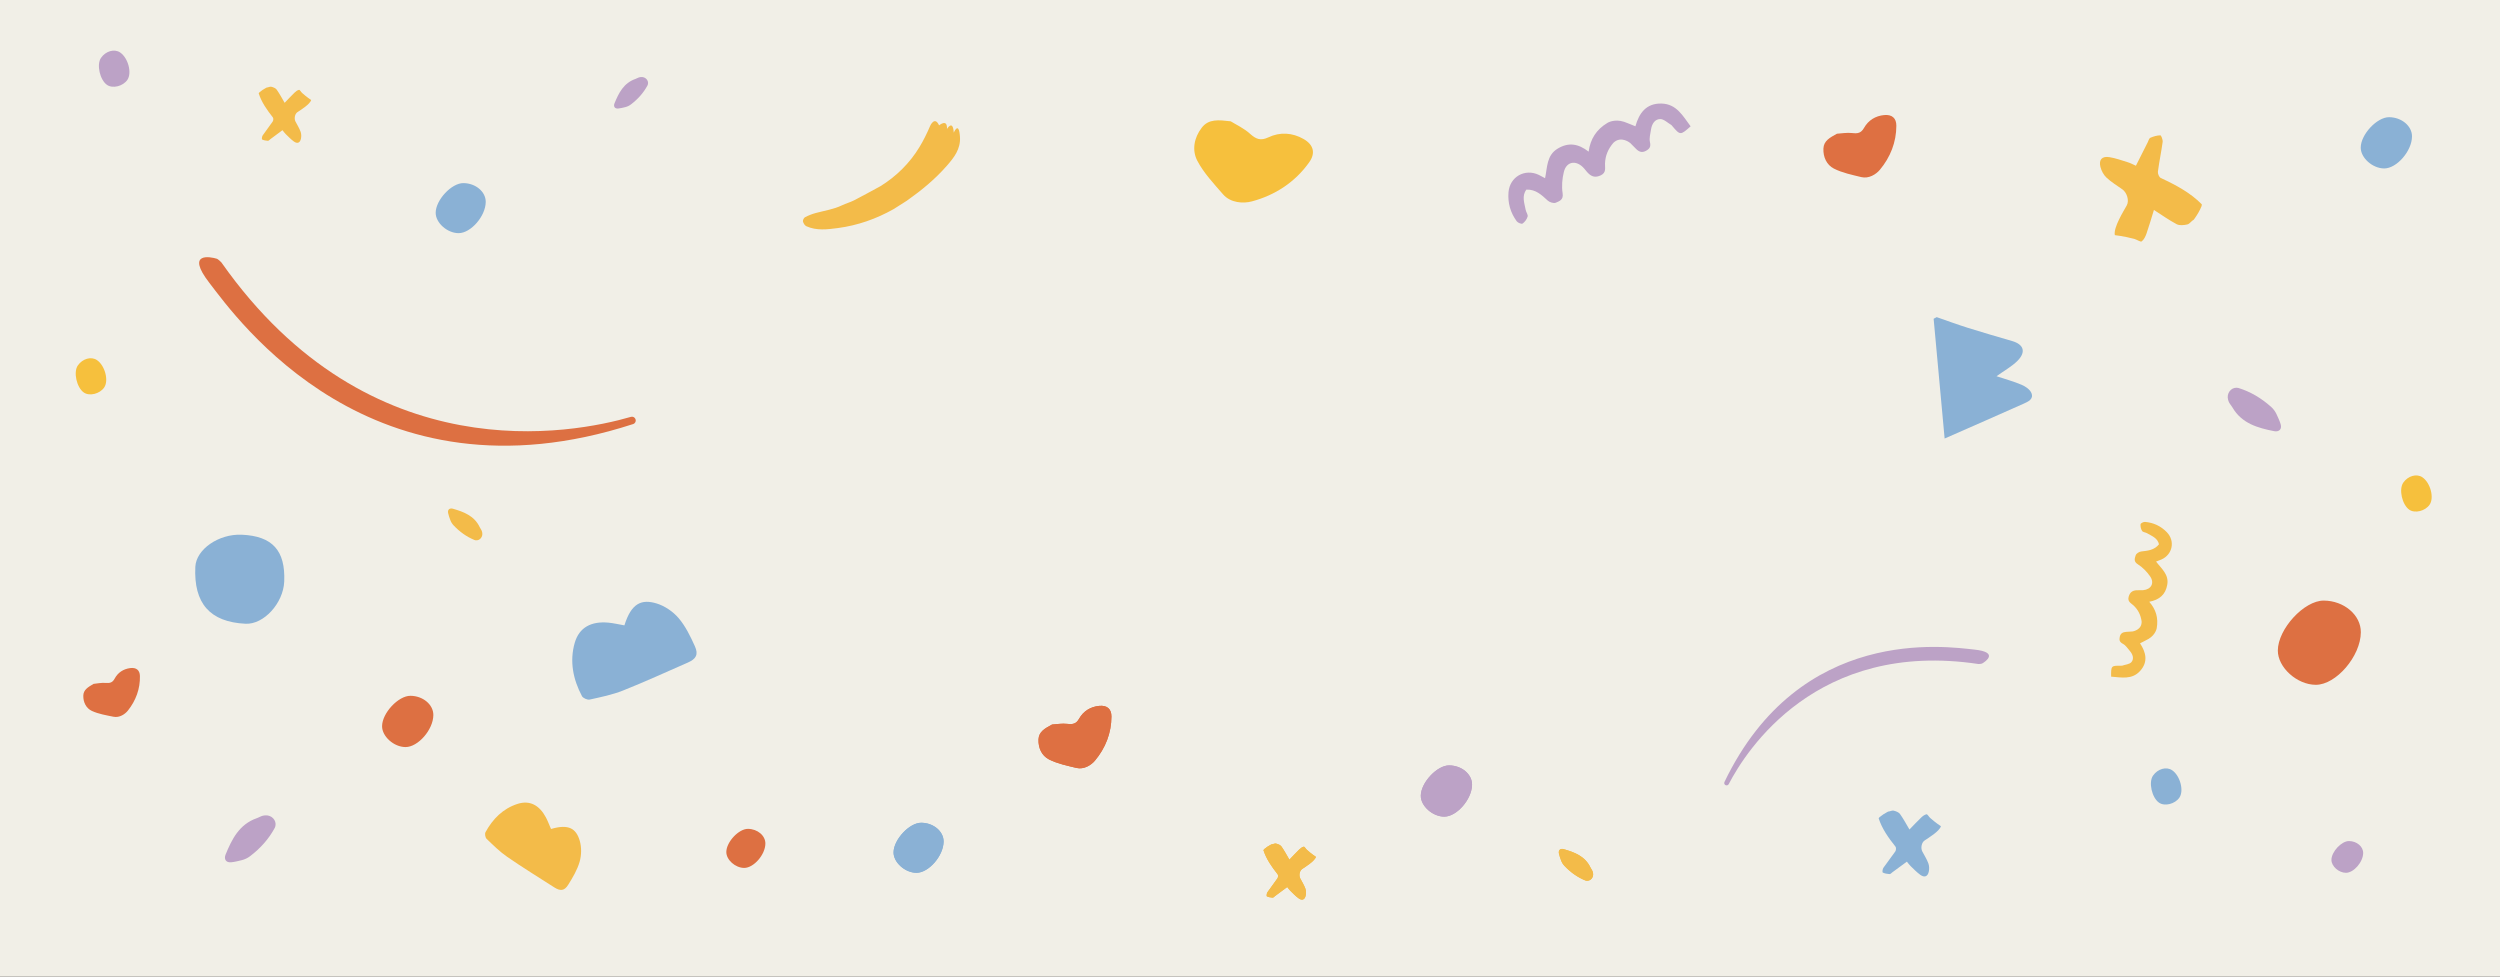 <svg width="2048" height="800" viewBox="0 0 2048 800" fill="none" xmlns="http://www.w3.org/2000/svg">
<rect x="0" y="0" width="2048" height="800" fill="#333333" stroke="none"/>
<g clip-path="url(#clip0_40_23)">
<rect width="2048" height="800" fill="#F1EFE7"/>
<path d="M1321.69 116.981C1317.29 122.127 1315.09 127.482 1314.82 133.929C1314.67 137.411 1316.15 141.385 1311.3 143.664C1307.14 145.606 1304.11 144.89 1301.12 141.964C1299.49 140.37 1298.22 138.38 1296.57 136.806C1290.47 130.989 1283.16 132.571 1281.12 140.803C1279.73 146.405 1279.21 152.645 1280.1 158.337C1280.95 163.808 1277.36 164.798 1274.52 166.057C1272.84 166.794 1269.47 165.743 1267.91 164.318C1262.9 159.763 1258.18 155.032 1250.43 155.335C1246.47 160.52 1248.79 166.337 1249.85 172.004C1250.21 173.873 1251.87 175.907 1251.43 177.422C1250.8 179.624 1249.13 181.868 1247.27 183.15C1246.46 183.725 1243.41 182.515 1242.5 181.271C1237.33 174.208 1235.05 166.183 1235.77 157.456C1236.8 144.844 1249.17 137.813 1260.62 143.276C1262.14 144.001 1263.61 144.846 1265.72 145.982C1267.63 137.002 1266.92 127.233 1276.09 121.721C1284.91 116.428 1292.87 117.609 1301.4 124.223C1302.84 113.84 1307.72 106.141 1316.78 100.691C1316.78 100.691 1322.33 97.118 1330.49 99.789C1333.41 100.753 1336.39 102.212 1339.73 103.46C1342.72 92.784 1348.45 84.56 1361.03 84.824C1373.47 85.094 1378.63 95.025 1384.96 103.491C1376.57 110.938 1376.46 110.938 1369.84 103.168C1369.6 102.873 1369.38 102.518 1369.07 102.336C1366.07 100.601 1363.03 97.495 1360.06 97.528C1355.54 97.581 1353.16 101.659 1352.49 106.207C1351.99 109.573 1350.92 113.159 1351.63 116.329C1352.48 120.13 1351.5 121.798 1348.44 123.51C1345.15 125.352 1342.73 124.39 1340.34 122.054C1338.73 120.482 1337.17 118.851 1335.59 117.253C1335.57 117.245 1328.13 110.824 1321.69 116.981Z" fill="#BCA2C6"/>
<path d="M1754.42 509.033C1753.63 503.681 1751.56 499.547 1747.82 496.014C1745.8 494.101 1742.64 492.915 1743.81 488.791C1744.81 485.26 1746.83 483.807 1750.15 483.53C1751.97 483.376 1753.83 483.652 1755.63 483.483C1762.32 482.841 1765.2 477.596 1761.31 472.053C1758.67 468.281 1755.19 464.703 1751.3 462.259C1747.56 459.911 1748.85 457.223 1749.57 454.851C1750.01 453.449 1752.41 451.963 1754.08 451.766C1759.44 451.126 1764.75 450.749 1768.63 445.904C1767.58 440.801 1762.87 439.159 1758.9 436.83C1757.59 436.069 1755.5 436.01 1754.82 434.953C1753.82 433.421 1753.35 431.233 1753.55 429.441C1753.63 428.647 1755.95 427.441 1757.17 427.544C1764.12 428.118 1770.15 430.936 1775.02 435.942C1782.06 443.163 1779.82 454.315 1770.55 458.375C1769.32 458.912 1768.04 459.359 1766.25 460.039C1770.65 465.895 1776.91 470.574 1775.42 479C1773.99 487.1 1769.12 491.294 1760.68 492.981C1766.17 499.288 1768.25 506.263 1766.79 514.593C1766.79 514.593 1766.03 519.816 1760.16 523.346C1758.05 524.607 1755.62 525.64 1753.12 527.005C1757.98 534.402 1759.93 542.167 1753.19 549.626C1746.52 557.004 1737.84 554.925 1729.44 554.316C1729.35 545.351 1729.41 545.281 1737.54 545.353C1737.85 545.359 1738.18 545.411 1738.45 545.32C1741.06 544.417 1744.52 544.207 1746.06 542.391C1748.39 539.637 1747.18 536.061 1744.79 533.277C1743.03 531.215 1741.43 528.689 1739.15 527.463C1736.42 525.985 1735.93 524.521 1736.5 521.775C1737.11 518.826 1738.96 517.863 1741.62 517.642C1743.41 517.492 1745.2 517.407 1746.99 517.284C1747.01 517.276 1754.76 516.145 1754.42 509.033Z" fill="#F3BB49"/>
<path d="M198.042 438.037C223.191 439.142 233.882 450.972 232.841 476.378C232.088 494.194 216.051 511.725 201.127 510.977C171.996 509.552 158.579 494.337 160.014 464.298C160.732 449.974 179.172 437.218 198.042 438.037Z" fill="#8AB1D5"/>
<path d="M1866 532.867C1866.09 515.215 1887.56 491.908 1903.63 492C1920.25 492.092 1934.09 503.86 1934 517.927C1933.91 537.51 1913.75 561.046 1897.09 561C1881.66 560.954 1865.91 546.704 1866 532.867Z" fill="#DD7042"/>
<path d="M313 594.875C313.056 584.131 326.318 569.944 336.243 570C346.504 570.056 355.056 577.219 355 585.782C354.944 597.702 342.495 612.028 332.206 612C322.673 611.972 312.944 603.298 313 594.875Z" fill="#DD7042"/>
<path d="M1163.91 651.875C1163.97 641.131 1177.23 626.944 1187.15 627C1197.41 627.056 1205.97 634.219 1205.91 642.782C1205.85 654.702 1193.41 669.028 1183.12 669C1173.58 668.972 1163.85 660.298 1163.91 651.875Z" fill="#BCA2C6"/>
<path d="M1909.91 704.399C1909.95 697.748 1918.15 688.965 1924.3 689C1930.65 689.035 1935.94 693.469 1935.91 698.77C1935.88 706.149 1928.17 715.017 1921.8 715C1915.9 714.983 1909.88 709.613 1909.91 704.399Z" fill="#BCA2C6"/>
<path d="M595 697.953C595.043 689.766 605.147 678.957 612.709 679C620.527 679.043 627.043 684.5 627 691.024C626.957 700.106 617.473 711.021 609.633 711C602.37 710.979 594.957 704.37 595 697.953Z" fill="#DD7042"/>
<path d="M1933.91 120.875C1933.97 110.131 1947.23 95.944 1957.15 96C1967.41 96.056 1975.97 103.219 1975.91 111.782C1975.85 123.702 1963.41 138.028 1953.12 138C1943.58 137.972 1933.85 129.298 1933.91 120.875Z" fill="#8AB1D5"/>
<path d="M1768.7 657.566C1762.8 653.498 1759.97 640.865 1763.73 635.42C1767.62 629.79 1774.78 627.772 1779.47 631.02C1786.01 635.529 1789.23 647.768 1785.35 653.424C1781.75 658.663 1773.32 660.761 1768.7 657.566Z" fill="#8AB1D5"/>
<path d="M87.699 69.566C81.803 65.498 78.973 52.864 82.733 47.419C86.62 41.789 93.777 39.772 98.471 43.019C105.015 47.529 108.227 59.767 104.346 65.423C100.749 70.662 92.317 72.761 87.699 69.566Z" fill="#BCA2C6"/>
<path d="M68.699 321.566C62.803 317.498 59.973 304.864 63.733 299.419C67.62 293.789 74.777 291.771 79.471 295.019C86.015 299.529 89.227 311.767 85.346 317.423C81.749 322.662 73.317 324.761 68.699 321.566Z" fill="#F6C03D"/>
<path d="M1973.7 417.566C1967.8 413.498 1964.97 400.864 1968.73 395.419C1972.62 389.789 1979.78 387.771 1984.47 391.019C1991.01 395.529 1994.23 407.767 1990.35 413.423C1986.75 418.662 1978.32 420.761 1973.7 417.566Z" fill="#F6C03D"/>
<path d="M356.91 174.283C356.965 163.794 369.911 149.946 379.6 150C389.617 150.055 397.965 157.047 397.91 165.406C397.855 177.042 385.703 191.027 375.658 191C366.353 190.973 356.856 182.505 356.91 174.283Z" fill="#8AB1D5"/>
<path d="M516.833 341.494C469.732 355.195 303.082 388.084 181.358 214.966C180.965 214.418 178.395 212.196 177.742 211.993C172.54 210.363 151.709 206.108 171.548 231.774C193.774 260.545 304.018 417.17 518.668 347.392C519.1 347.248 519.532 347.009 519.85 346.683C522.177 344.468 519.936 340.595 516.833 341.494Z" fill="#DD7042"/>
<path d="M1416.18 642.329C1430.49 614.768 1488.25 524.067 1620.73 543.963C1621.15 544.023 1623.29 543.817 1623.67 543.606C1626.69 541.936 1637.74 534.254 1617.32 532.125C1594.43 529.733 1474.52 511.786 1412.68 640.592C1412.56 640.853 1412.48 641.156 1412.49 641.443C1412.49 643.477 1415.24 644.143 1416.18 642.329Z" fill="#BCA2C6"/>
<path d="M1803.33 169.345C1803.56 168.797 1803.72 168.164 1803.74 167.405C1794.49 157.983 1782.58 151.576 1770.16 145.842C1768.75 145.194 1767.53 142.273 1767.76 140.572C1768.81 132.455 1770.55 124.401 1771.64 116.283C1771.88 114.482 1770.44 110.854 1769.76 110.856C1766.99 110.899 1764.09 111.768 1761.5 112.898C1760.49 113.334 1760.08 115.238 1759.45 116.5C1756.27 122.782 1753.1 129.071 1749.73 135.772C1747.49 134.776 1745.39 133.622 1743.13 132.921C1738.15 131.36 1733.17 129.583 1728.05 128.741C1721.99 127.738 1719.17 130.806 1720.67 136.74C1721.48 139.903 1723.25 143.262 1725.61 145.481C1729.51 149.141 1734.21 151.981 1738.63 155.111C1742.38 157.77 1744.44 164.284 1742.24 168.268C1739.6 173.024 1731.16 186.454 1732.47 192.634C1732.47 192.634 1740.06 193.43 1748.63 195.79C1750.69 196.357 1753.55 198.433 1754.45 197.762C1756.36 196.319 1757.61 193.637 1758.44 191.255C1760.64 184.95 1762.47 178.513 1764.5 171.988C1770.56 175.878 1776.61 180.205 1783.13 183.666C1785.45 184.89 1789.06 184.513 1791.88 183.86C1793.82 183.419 1795.22 180.943 1797.17 179.929L1797.97 178.807C1800.05 175.85 1801.93 172.709 1803.33 169.345Z" fill="#F3BB49"/>
<path d="M1539.84 669.333C1539.53 669.592 1539.24 669.925 1539 670.377C1541.73 678.867 1547 686.345 1552.79 693.576C1553.45 694.394 1553.29 696.524 1552.64 697.482C1549.51 702.055 1545.99 706.381 1542.85 710.943C1542.15 711.955 1541.91 714.58 1542.32 714.785C1544.02 715.602 1546.05 715.957 1547.97 716.065C1548.71 716.108 1549.55 715.086 1550.31 714.516C1554.17 711.696 1558.02 708.866 1562.12 705.854C1563.17 707.134 1564.09 708.468 1565.25 709.577C1567.8 712.03 1570.27 714.612 1573.13 716.678C1576.5 719.121 1579.15 718.131 1580.05 714.096C1580.53 711.944 1580.49 709.383 1579.73 707.328C1578.49 703.938 1576.5 700.796 1574.77 697.568C1573.31 694.824 1574.05 690.273 1576.61 688.54C1579.66 686.474 1588.9 680.944 1590 676.823C1590 676.823 1585.63 674.036 1581.15 670.011C1580.08 669.043 1578.98 666.923 1578.22 667.052C1576.62 667.343 1575.04 668.58 1573.81 669.764C1570.54 672.895 1567.46 676.22 1564.23 679.534C1561.74 675.348 1559.39 670.904 1556.49 666.837C1555.46 665.395 1553.15 664.524 1551.24 664.061C1549.92 663.738 1548.31 664.803 1546.82 664.825L1545.99 665.255C1543.82 666.407 1541.72 667.73 1539.84 669.333Z" fill="#8AB1D5"/>
<path d="M212.622 75.543C212.36 75.763 212.116 76.047 211.91 76.432C214.215 83.664 218.657 90.035 223.539 96.195C224.091 96.891 223.96 98.706 223.407 99.522C220.774 103.417 217.804 107.102 215.152 110.989C214.562 111.85 214.365 114.087 214.712 114.261C216.145 114.958 217.851 115.26 219.472 115.352C220.1 115.388 220.803 114.518 221.449 114.032C224.701 111.63 227.943 109.22 231.4 106.653C232.29 107.744 233.068 108.88 234.043 109.825C236.188 111.914 238.278 114.114 240.686 115.874C243.525 117.955 245.765 117.112 246.524 113.674C246.927 111.841 246.889 109.66 246.252 107.909C245.203 105.022 243.525 102.345 242.073 99.595C240.836 97.258 241.464 93.38 243.619 91.905C246.196 90.145 253.983 85.433 254.91 81.923C254.91 81.923 251.228 79.549 247.451 76.121C246.543 75.296 245.615 73.49 244.978 73.6C243.628 73.847 242.298 74.902 241.258 75.91C238.503 78.577 235.907 81.41 233.181 84.233C231.082 80.667 229.105 76.882 226.659 73.417C225.787 72.189 223.838 71.446 222.227 71.052C221.121 70.777 219.762 71.684 218.507 71.703L217.804 72.069C215.977 73.05 214.206 74.177 212.622 75.543Z" fill="#F3BB49"/>
<path d="M732 698.283C732.055 687.794 745.001 673.946 754.69 674C764.707 674.055 773.054 681.047 773 689.406C772.945 701.042 760.793 715.027 750.748 715C741.443 714.973 731.945 706.505 732 698.283Z" fill="#8AB1D5"/>
<path d="M1035.71 695.543C1035.45 695.763 1035.21 696.047 1035 696.432C1037.31 703.664 1041.75 710.035 1046.63 716.195C1047.18 716.891 1047.05 718.706 1046.5 719.522C1043.86 723.417 1040.89 727.102 1038.24 730.989C1037.65 731.85 1037.45 734.087 1037.8 734.261C1039.24 734.958 1040.94 735.26 1042.56 735.352C1043.19 735.388 1043.89 734.518 1044.54 734.032C1047.79 731.63 1051.03 729.22 1054.49 726.653C1055.38 727.744 1056.16 728.88 1057.13 729.825C1059.28 731.914 1061.37 734.114 1063.78 735.874C1066.62 737.955 1068.85 737.112 1069.61 733.674C1070.02 731.841 1069.98 729.66 1069.34 727.909C1068.29 725.022 1066.62 722.345 1065.16 719.595C1063.93 717.258 1064.55 713.381 1066.71 711.905C1069.29 710.145 1077.07 705.434 1078 701.923C1078 701.923 1074.32 699.549 1070.54 696.121C1069.63 695.296 1068.7 693.49 1068.07 693.6C1066.72 693.848 1065.39 694.902 1064.35 695.91C1061.59 698.577 1059 701.41 1056.27 704.233C1054.17 700.667 1052.19 696.882 1049.75 693.417C1048.88 692.188 1046.93 691.446 1045.32 691.052C1044.21 690.777 1042.85 691.684 1041.6 691.703L1040.89 692.069C1039.07 693.05 1037.3 694.177 1035.71 695.543Z" fill="#F3BB49"/>
<path d="M1586.54 259.796C1595.02 262.731 1603.42 265.85 1611.97 268.528C1624.05 272.325 1636.21 275.848 1648.37 279.389C1657.76 282.12 1659.9 288.21 1652.94 295.369C1648.31 300.124 1642.19 303.401 1635.55 308.203C1642.98 310.671 1649.8 312.515 1656.25 315.278C1659.37 316.608 1663.03 319.164 1664.17 322.052C1666.14 327.035 1661.34 329.097 1657.7 330.731C1636.85 340.038 1615.93 349.184 1593.04 359.249C1589.98 325.925 1587 293.528 1584.03 261.13C1584.85 260.692 1585.7 260.235 1586.54 259.796Z" fill="#8AB1D5"/>
<path d="M204.872 701.383C202.855 702.919 200.541 704.027 198.082 704.639C195.211 705.351 192.335 706.085 189.416 706.378C184.982 706.831 183.334 703.682 184.781 700.122C189.966 687.411 196.022 675.254 210.391 670.253C212.302 669.594 214.098 668.33 216.034 668.084C216.483 668.019 216.926 667.976 217.377 667.947C222.376 667.569 226.707 671.876 225.61 676.764C225.495 677.293 225.32 677.781 225.07 678.237C220.149 687.344 213.352 694.934 204.872 701.383Z" fill="#BCA2C6"/>
<path d="M516.862 85.55C515.508 86.581 513.956 87.324 512.305 87.736C510.379 88.213 508.448 88.706 506.489 88.903C503.513 89.207 502.407 87.093 503.378 84.704C506.858 76.173 510.922 68.015 520.566 64.658C521.848 64.216 523.054 63.367 524.353 63.203C524.654 63.159 524.951 63.13 525.254 63.111C528.609 62.857 531.516 65.748 530.78 69.028C530.703 69.383 530.585 69.711 530.417 70.016C527.114 76.128 522.553 81.222 516.862 85.55Z" fill="#BCA2C6"/>
<path d="M371.588 430.387C370.406 429.135 369.492 427.653 368.902 426.037C368.215 424.151 367.513 422.262 367.106 420.313C366.482 417.353 368.489 416.014 370.995 416.735C379.947 419.322 388.588 422.536 392.996 431.876C393.578 433.118 394.56 434.239 394.865 435.528C394.941 435.827 395.002 436.123 395.054 436.425C395.668 439.772 393.072 443.005 389.694 442.616C389.329 442.576 388.986 442.493 388.661 442.357C382.161 439.689 376.55 435.647 371.588 430.387Z" fill="#F3BB49"/>
<path d="M1281.56 709.267C1280.37 708.015 1279.46 706.533 1278.87 704.917C1278.18 703.031 1277.48 701.142 1277.07 699.193C1276.45 696.232 1278.46 694.894 1280.96 695.615C1289.92 698.202 1298.56 701.416 1302.96 710.755C1303.55 711.998 1304.53 713.119 1304.83 714.408C1304.91 714.707 1304.97 715.003 1305.02 715.305C1305.64 718.652 1303.04 721.885 1299.66 721.495C1299.3 721.456 1298.96 721.372 1298.63 721.237C1292.13 718.569 1286.52 714.527 1281.56 709.267Z" fill="#F3BB49"/>
<path d="M1860.44 333.266C1862.33 334.953 1863.86 337.012 1864.93 339.309C1866.18 341.99 1867.45 344.673 1868.3 347.481C1869.59 351.748 1866.81 353.968 1863.04 353.228C1849.57 350.57 1836.48 346.951 1828.83 333.804C1827.81 332.055 1826.23 330.533 1825.62 328.68C1825.47 328.252 1825.34 327.825 1825.23 327.388C1823.9 322.553 1827.3 317.478 1832.31 317.62C1832.85 317.632 1833.36 317.711 1833.85 317.869C1843.73 320.957 1852.48 326.177 1860.44 333.266Z" fill="#BCA2C6"/>
<path d="M511.512 512.301C517.186 494.063 525.596 490.557 538.025 494.391C544.678 496.445 551.439 501.093 555.974 506.416C561.628 513.064 565.615 521.373 569.263 529.439C572.334 536.231 570.228 539.83 563.4 542.814C545.768 550.514 528.253 558.574 510.382 565.673C501.669 569.143 492.284 571.051 483.071 573.089C481.185 573.496 477.616 571.927 476.74 570.263C469.452 556.497 466.469 541.714 470.826 526.589C474.452 513.99 484.367 508.729 498.537 510.081C502.714 510.489 506.874 511.488 511.512 512.301Z" fill="#8AB1D5"/>
<path d="M1008.19 99.372C1012.54 102.082 1018.95 105.021 1023.93 109.509C1028.85 113.936 1032.58 115.586 1039.08 112.505C1048.53 108.021 1058.66 108.591 1067.9 113.882C1076.17 118.627 1077.82 125.479 1072.5 132.949C1060.89 149.289 1044.53 159.902 1025.51 164.988C1018.57 166.844 1008.16 166.348 1001.95 159.219C994.35 150.467 986.118 141.759 980.836 131.693C976.304 123.057 978.139 112.832 984.491 104.587C990.158 97.25 998.273 98.231 1008.19 99.372Z" fill="#F6C03D"/>
<path d="M786.399 112.049C787.11 122.089 781.461 129.188 775.508 135.959C765.919 146.885 755.025 155.861 742.842 164.455L732.038 171.309C732.022 171.32 732.006 171.332 731.984 171.336C717.746 179.342 702.602 184.675 686.418 186.821C677.736 187.969 668.936 189.106 660.572 185.33C659.265 184.74 658.131 182.872 657.785 181.389C657.549 180.388 658.529 178.44 659.495 177.935C662.261 176.492 665.233 175.313 668.242 174.499C675.494 172.546 682.987 171.468 689.868 168.149C693.036 166.618 696.517 165.712 699.637 164.117C706.689 160.513 713.61 156.65 721.11 152.605C721.126 152.593 721.147 152.589 721.163 152.578C734.259 144.521 745.361 133.531 753.294 120.363C756.53 114.986 759.393 109.235 762.017 103.061C762.017 103.061 765.7 94.746 769.303 102.7C769.303 102.7 776.218 96.833 775.752 105.662C775.752 105.662 780.661 97.495 781.318 108.676C781.345 108.681 785.446 98.637 786.399 112.049Z" fill="#F3BB49"/>
<path d="M1504.82 109.543C1508.28 109.345 1512.97 108.466 1517.48 109.002C1521.93 109.532 1524.64 108.987 1527.03 104.743C1530.5 98.576 1536.33 94.935 1543.51 94.254C1549.94 93.648 1553.52 96.795 1553.49 103.003C1553.46 116.569 1548.55 128.828 1540.01 139.065C1536.9 142.804 1530.94 146.594 1524.73 145.074C1517.11 143.203 1509.15 141.602 1502.3 138.098C1496.42 135.092 1493.45 128.721 1493.74 121.681C1494.01 115.411 1498.88 112.785 1504.82 109.543Z" fill="#DE7042"/>
<path d="M861.815 593.543C865.277 593.345 869.971 592.466 874.48 593.002C878.927 593.532 881.635 592.987 884.03 588.743C887.503 582.576 893.332 578.935 900.506 578.254C906.935 577.648 910.519 580.795 910.494 587.003C910.456 600.569 905.547 612.828 897.015 623.065C893.896 626.804 887.945 630.594 881.73 629.074C874.107 627.203 866.154 625.602 859.302 622.098C853.423 619.092 850.446 612.721 850.74 605.681C851.01 599.411 855.882 596.785 861.815 593.543Z" fill="#DE7042"/>
<path d="M1163.91 651.875C1163.97 641.131 1177.23 626.944 1187.15 627C1197.41 627.056 1205.97 634.219 1205.91 642.782C1205.85 654.702 1193.41 669.028 1183.12 669C1173.58 668.972 1163.85 660.298 1163.91 651.875Z" fill="#BCA2C6"/>
<path d="M732 698.283C732.055 687.794 745.001 673.946 754.69 674C764.707 674.055 773.054 681.047 773 689.406C772.945 701.042 760.793 715.027 750.748 715C741.443 714.973 731.945 706.505 732 698.283Z" fill="#8AB1D5"/>
<path d="M1035.71 695.543C1035.45 695.763 1035.21 696.047 1035 696.432C1037.31 703.664 1041.75 710.035 1046.63 716.195C1047.18 716.891 1047.05 718.706 1046.5 719.522C1043.86 723.417 1040.89 727.102 1038.24 730.989C1037.65 731.85 1037.45 734.087 1037.8 734.261C1039.24 734.958 1040.94 735.26 1042.56 735.352C1043.19 735.388 1043.89 734.518 1044.54 734.032C1047.79 731.63 1051.03 729.22 1054.49 726.653C1055.38 727.744 1056.16 728.88 1057.13 729.825C1059.28 731.914 1061.37 734.114 1063.78 735.874C1066.62 737.955 1068.85 737.112 1069.61 733.674C1070.02 731.841 1069.98 729.66 1069.34 727.909C1068.29 725.022 1066.62 722.345 1065.16 719.595C1063.93 717.258 1064.55 713.381 1066.71 711.905C1069.29 710.145 1077.07 705.434 1078 701.923C1078 701.923 1074.32 699.549 1070.54 696.121C1069.63 695.296 1068.7 693.49 1068.07 693.6C1066.72 693.848 1065.39 694.902 1064.35 695.91C1061.59 698.577 1059 701.41 1056.27 704.233C1054.17 700.667 1052.19 696.882 1049.75 693.417C1048.88 692.188 1046.93 691.446 1045.32 691.052C1044.21 690.777 1042.85 691.684 1041.6 691.703L1040.89 692.069C1039.07 693.05 1037.3 694.177 1035.71 695.543Z" fill="#F3BB49"/>
<path d="M1281.56 709.267C1280.37 708.015 1279.46 706.533 1278.87 704.917C1278.18 703.031 1277.48 701.142 1277.07 699.193C1276.45 696.232 1278.46 694.894 1280.96 695.615C1289.92 698.202 1298.56 701.416 1302.96 710.755C1303.55 711.998 1304.53 713.119 1304.83 714.408C1304.91 714.707 1304.97 715.003 1305.02 715.305C1305.64 718.652 1303.04 721.885 1299.66 721.495C1299.3 721.456 1298.96 721.372 1298.63 721.237C1292.13 718.569 1286.52 714.527 1281.56 709.267Z" fill="#F3BB49"/>
<path d="M861.815 593.543C865.277 593.345 869.971 592.466 874.48 593.002C878.927 593.532 881.635 592.987 884.03 588.743C887.503 582.576 893.332 578.935 900.506 578.254C906.935 577.648 910.519 580.795 910.494 587.003C910.456 600.569 905.547 612.828 897.015 623.065C893.896 626.804 887.945 630.594 881.73 629.074C874.107 627.203 866.154 625.602 859.302 622.098C853.423 619.092 850.446 612.721 850.74 605.681C851.01 599.411 855.882 596.785 861.815 593.543Z" fill="#DE7042"/>
<path d="M76.66 560.224C79.365 559.972 83.021 559.16 86.561 559.447C90.052 559.731 92.161 559.233 93.949 555.881C96.543 551.01 101.031 548.027 106.632 547.297C111.652 546.646 114.521 548.981 114.626 553.786C114.871 564.286 111.276 573.912 104.805 582.077C102.44 585.059 97.859 588.16 92.964 587.159C86.96 585.927 80.703 584.912 75.269 582.394C70.608 580.234 68.149 575.387 68.237 569.931C68.322 565.071 72.081 562.901 76.66 560.224Z" fill="#DE7042"/>
<path d="M451.397 679.104C465.972 674.792 471.992 678.801 474.918 688.714C476.482 694.021 476.376 700.546 474.844 705.899C472.927 712.576 469.176 718.886 465.437 724.865C462.289 729.899 458.979 730.097 454 726.903C441.147 718.65 428.107 710.634 415.547 701.958C409.418 697.732 404.028 692.371 398.627 687.18C397.528 686.114 396.998 683.06 397.715 681.745C403.629 670.84 412.109 662.331 424.044 658.524C433.983 655.349 441.827 659.578 447.162 669.545C448.729 672.487 449.896 675.679 451.397 679.104Z" fill="#F3BB49"/>
</g>
<defs>
<clipPath id="clip0_40_23">
<rect width="2048" height="800" fill="white"/>
</clipPath>
</defs>
</svg>

